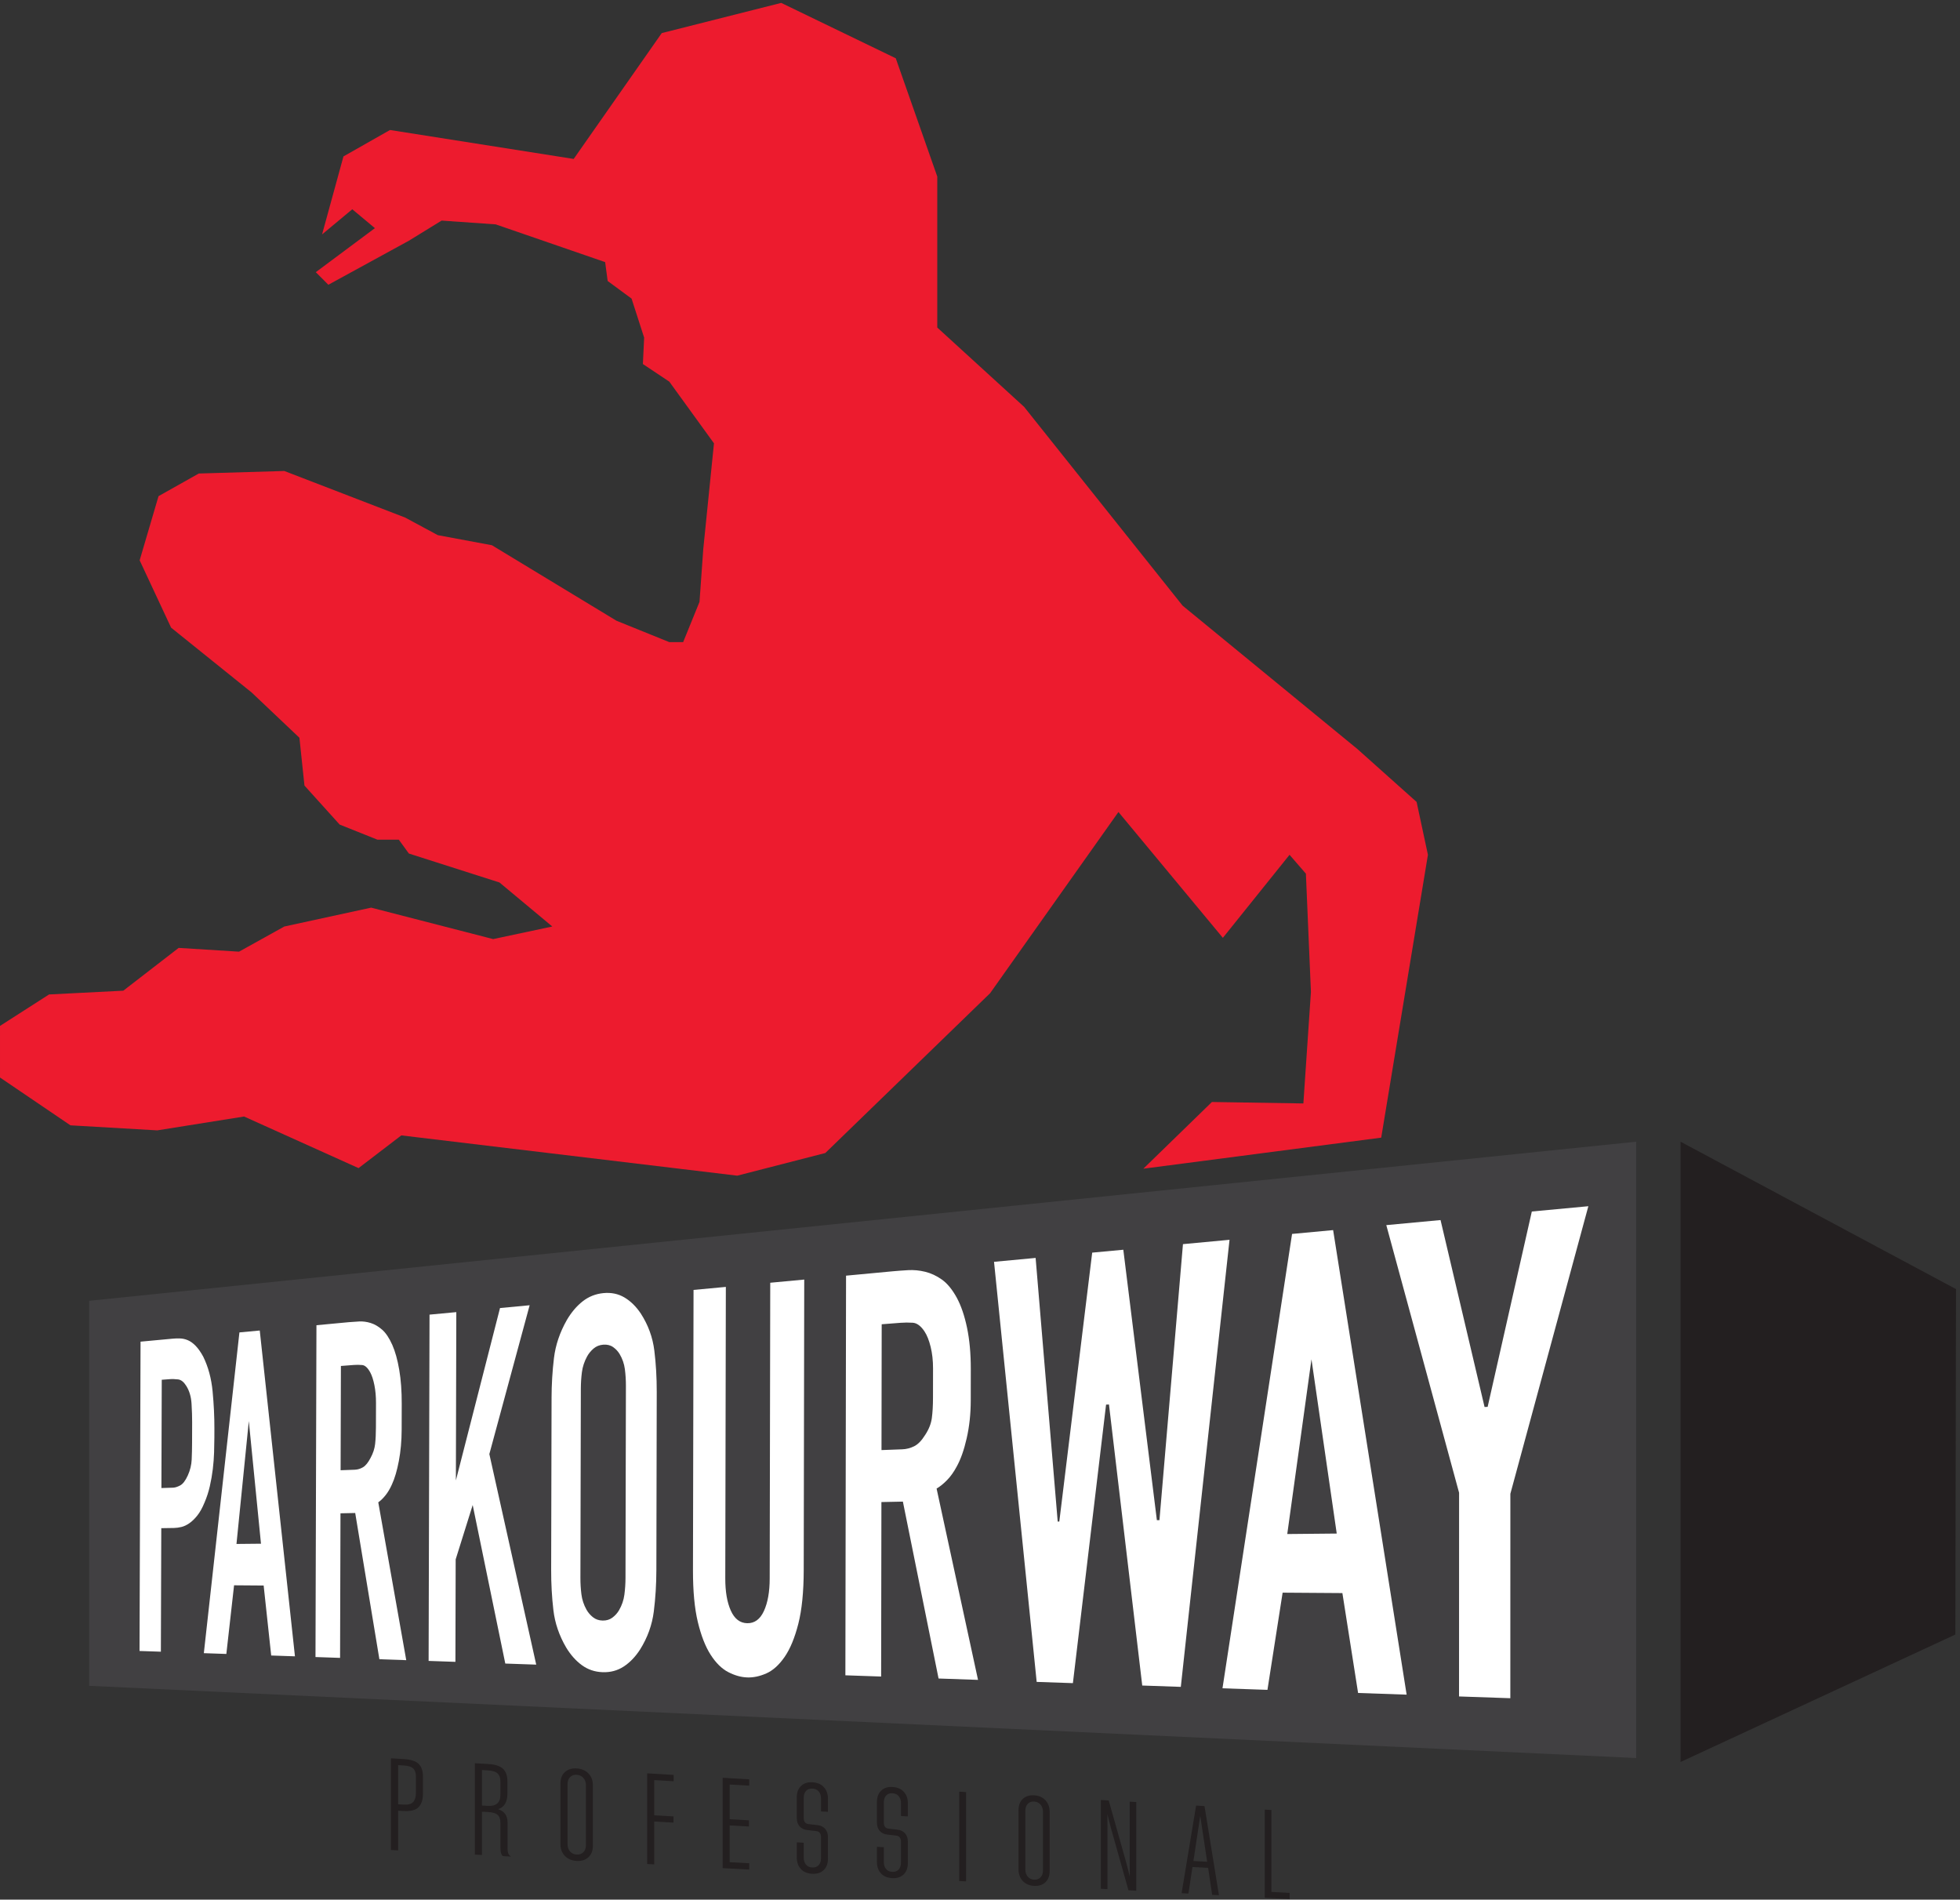 <?xml version="1.0" encoding="UTF-8" standalone="no"?>
<svg xmlns="http://www.w3.org/2000/svg" xmlns:xlink="http://www.w3.org/1999/xlink" xmlns:serif="http://www.serif.com/" width="100%" height="100%" viewBox="0 0 1871 1813" version="1.1" xml:space="preserve" style="fill-rule:evenodd;clip-rule:evenodd;stroke-linejoin:round;stroke-miterlimit:2;">
  <rect x="0" y="0" width="1871" height="1813" fill="#333333" stroke="none"/>
  <g>
    <path d="M307.442,223.746l20.416,-74.458l44.434,-25.217l175.345,27.621l84.063,-120.105l114.046,-28.825l109.337,52.85l39.63,112.892l-0,144.109l82.866,75.666l151.321,189.75l166.933,136.908l56.446,50.438l10.808,50.45l-44.595,269.958l-227.063,29.63l65.459,-63.663l87.3,1.392l7.212,-106.417l-4.804,-112.892l-15.613,-18.008l-63.65,79.254l-99.683,-120.092l-122.496,172.934l-157.325,152.529l-84.071,21.617l-320.658,-38.438l-40.829,31.225l-109.288,-49.242l-82.866,13.221l-82.867,-4.808l-67.25,-45.637l0,-49.242l46.833,-30.021l70.859,-3.596l52.837,-40.837l57.646,3.595l43.237,-24.016l82.867,-18.009l116.492,30.013l56.446,-12.004l-50.438,-42.029l-86.475,-27.621l-9.604,-13.208l-20.417,-0l-36.025,-14.413l-33.629,-37.233l-4.808,-45.638l-45.633,-43.237l-76.863,-61.85l-30.021,-64.25l18.013,-61.246l38.433,-21.613l81.662,-2.408l115.292,44.433l31.229,16.813l51.638,9.608l118.896,72.063l50.441,20.412l13.213,0l15.612,-38.429l3.6,-50.438l10.209,-100.879l-42.634,-58.854l-25.22,-16.804l1.199,-25.221l-12.008,-37.237l-22.817,-16.805l-2.399,-18.02l-104.488,-36.025l-51.638,-3.605l-31.233,19.213l-76.858,42.033l-12.008,-12.012l56.441,-42.025l-21.612,-18.017l-28.825,24.017Z" style="fill:#ed1b2e;fill-rule:nonzero;"></path>
    <path d="M1561.89,1089.65l-1476.73,151.846l0,367.471l1476.73,68.908l-0,-588.225Z" style="fill:#414042;fill-rule:nonzero;"></path>
    <path d="M1604.25,1089.65l262.946,140.662l-0.637,329.709l-262.309,121.637l0,-592.008Z" style="fill:#231f20;fill-rule:nonzero;"></path>
    <path d="M154.079,1420.2l11.15,-0.358c1.933,-0.063 4.196,-0.78 6.771,-2.146c2.588,-1.383 5,-4.538 7.254,-9.479c2.258,-4.975 3.504,-10.05 3.729,-15.229c0.221,-5.18 0.35,-10.48 0.367,-15.951l0.063,-19.808c0.016,-5.158 -0.175,-11.033 -0.575,-17.591c-0.409,-6.588 -2.059,-12.196 -4.984,-16.867c-2.379,-3.821 -4.971,-5.904 -7.825,-6.254c-2.837,-0.346 -5.646,-0.434 -8.408,-0.209l-7.213,0.546l-0.329,103.346Zm-19.916,-139.712l30.479,-2.838c2.216,-0.212 4.571,-0.296 7.083,-0.229c2.492,0.058 5.008,0.596 7.525,1.654c2.517,1.058 4.992,2.837 7.454,5.346c2.463,2.516 4.883,5.962 7.283,10.358c4.775,9.704 7.78,20.742 8.955,33.079c1.17,12.384 1.754,24.209 1.72,35.509l-0.025,8.7c-0.016,4.345 -0.116,9.058 -0.27,14.125c-0.163,5.079 -0.554,10.387 -1.217,15.916c-0.667,5.517 -1.617,10.979 -2.854,16.371c-1.225,5.396 -2.913,10.571 -5.046,15.529c-2.15,5.246 -4.475,9.417 -6.95,12.479c-2.471,3.075 -4.983,5.509 -7.521,7.267c-2.516,1.763 -5.037,2.963 -7.554,3.584c-2.492,0.608 -4.858,0.92 -7.079,0.962l-12.192,0.192l-0.383,117.891l-20.379,-0.683l0.971,-295.212Z" style="fill:#fff;fill-rule:nonzero;"></path>
    <path d="M237.521,1356.25l-11.779,117.308l23.391,-0.233l-11.612,-117.075Zm21.362,223.783l-7.2,-66.799l-28.241,-0.213l-7.371,65.517l-21.488,-0.746l33.967,-306.133l19.413,-1.813l33.591,310.958l-22.671,-0.771Z" style="fill:#fff;fill-rule:nonzero;"></path>
    <path d="M325.142,1403.21l13.587,-0.495c2.704,-0.109 5.313,-0.909 7.804,-2.371c2.496,-1.492 4.879,-4.438 7.155,-8.825c2.433,-4.421 3.899,-8.875 4.4,-13.375c0.495,-4.488 0.758,-9.804 0.774,-15.988l0.063,-23.146c0.021,-6.158 -0.5,-11.837 -1.533,-17.008c-1.042,-5.154 -2.355,-9.217 -3.967,-12.179c-2.417,-4.438 -4.979,-6.763 -7.7,-7.021c-2.742,-0.254 -5.371,-0.275 -7.929,-0.071l-12.371,0.954l-0.283,99.525Zm7.766,-141.312c3.013,-0.275 6.325,-0.5 9.925,-0.671c3.604,-0.196 7.304,0.296 11.084,1.475c3.8,1.204 7.437,3.333 10.933,6.413c3.5,3.091 6.721,7.92 9.65,14.491c2.775,6.3 4.979,14.196 6.596,23.704c1.637,9.534 2.425,20.371 2.396,32.517l-0.067,24.758c-0.033,10.58 -0.929,20.525 -2.683,29.78c-1.759,9.249 -3.967,16.699 -6.6,22.366c-1.821,4.104 -3.88,7.567 -6.175,10.413c-2.3,2.858 -4.588,5.075 -6.863,6.683l26.7,150.642l-25.642,-0.888l-23.079,-139.562l-14.058,0.296l-0.392,137.979l-23.466,-0.809l0.912,-316.691l30.829,-2.896Z" style="fill:#fff;fill-rule:nonzero;"></path>
    <path d="M435.592,1252.3l-0.413,160.629l42.129,-164.525l28.28,-2.662l-38.463,142.033l44.746,200.959l-29.529,-1.021l-31.113,-151.305l-16.246,51.867l-0.246,97.804l-25.583,-0.891l0.867,-330.492l25.571,-2.396Z" style="fill:#fff;fill-rule:nonzero;"></path>
    <path d="M597.492,1322.68c0.016,-5.4 -0.325,-10.683 -0.984,-15.875c-0.675,-5.187 -2.358,-10.029 -5.054,-14.554c-1.546,-2.571 -3.612,-4.775 -6.204,-6.592c-2.596,-1.816 -5.721,-2.57 -9.346,-2.299c-3.633,0.279 -6.725,1.512 -9.3,3.704c-2.566,2.212 -4.604,4.704 -6.133,7.471c-2.654,4.858 -4.313,9.874 -4.983,15.07c-0.667,5.209 -1.009,10.455 -1.021,15.775l-0.409,180.492c-0.012,5.312 0.3,10.558 0.95,15.712c0.646,5.175 2.275,10.105 4.913,14.805c1.521,2.691 3.55,5.05 6.104,7.1c2.567,2.054 5.658,3.112 9.287,3.183c3.63,0.062 6.763,-0.888 9.363,-2.867c2.604,-1.966 4.683,-4.291 6.242,-6.966c2.716,-4.679 4.425,-9.625 5.12,-14.875c0.68,-5.221 1.046,-10.534 1.059,-15.954l0.396,-183.33Zm-70.984,11.855c0.03,-13.155 0.788,-25.959 2.3,-38.405c1.505,-12.446 5.605,-24.558 12.321,-36.358c4.304,-7.325 9.329,-13.246 15.075,-17.763c5.767,-4.529 12.379,-7.145 19.808,-7.862c7.471,-0.717 14.167,0.662 20.063,4.158c5.908,3.5 11.125,8.617 15.617,15.325c7.058,10.934 11.375,22.759 12.929,35.409c1.558,12.662 2.325,25.837 2.291,39.479l-0.354,169.929c-0.025,13.654 -0.854,26.879 -2.462,39.646c-1.617,12.762 -5.979,24.862 -13.092,36.225c-4.529,7.008 -9.771,12.425 -15.7,16.287c-5.916,3.846 -12.621,5.621 -20.1,5.35c-7.437,-0.262 -14.041,-2.512 -19.792,-6.712c-5.733,-4.183 -10.733,-9.817 -15.004,-16.904c-6.67,-11.409 -10.72,-23.296 -12.162,-35.684c-1.454,-12.358 -2.154,-25.116 -2.125,-38.287l0.387,-163.833Z" style="fill:#fff;fill-rule:nonzero;"></path>
    <path d="M692.887,1228.23l-0.541,278.13c-0.025,12.583 1.712,22.824 5.242,30.737c3.541,7.929 8.774,11.975 15.72,12.108c6.98,0.134 12.292,-3.758 15.925,-11.658c3.655,-7.921 5.492,-18.283 5.517,-31.037l0.521,-282.246l32.45,-3.038l-0.492,277.325c-0.037,20.792 -1.767,37.896 -5.166,51.263c-3.409,13.362 -7.771,23.9 -13.092,31.596c-5.304,7.666 -11.117,12.908 -17.438,15.699c-6.295,2.775 -12.408,4.067 -18.325,3.842c-5.891,-0.208 -11.92,-1.929 -18.075,-5.112c-6.125,-3.18 -11.716,-8.68 -16.745,-16.492c-5.017,-7.788 -9.096,-18.229 -12.238,-31.271c-3.137,-13.033 -4.687,-29.546 -4.642,-49.596l0.542,-267.362l30.837,-2.888Z" style="fill:#fff;fill-rule:nonzero;"></path>
    <path d="M841.471,1383.97l19.796,-0.738c3.962,-0.137 7.758,-1.116 11.4,-2.925c3.65,-1.817 7.125,-5.392 10.441,-10.733c3.559,-5.358 5.7,-10.771 6.425,-16.217c0.721,-5.441 1.084,-11.904 1.096,-19.379l0.042,-27.988c0.012,-7.479 -0.754,-14.3 -2.284,-20.545c-1.533,-6.229 -3.487,-11.113 -5.837,-14.679c-3.529,-5.313 -7.292,-8.088 -11.279,-8.338c-3.983,-0.254 -7.842,-0.229 -11.563,0.058l-18.046,1.404l-0.191,120.08Zm11,-170.667c4.404,-0.396 9.225,-0.758 14.483,-1.067c5.271,-0.291 10.671,0.205 16.208,1.555c5.555,1.354 10.905,3.85 16.025,7.495c5.138,3.671 9.871,9.446 14.188,17.329c4.087,7.571 7.337,17.088 9.754,28.596c2.4,11.538 3.604,24.65 3.588,39.371l-0.046,30.013c-0.017,12.858 -1.317,24.921 -3.884,36.141c-2.55,11.221 -5.775,20.288 -9.645,27.188c-2.663,4.975 -5.675,9.179 -9.025,12.637c-3.371,3.492 -6.713,6.184 -10.05,8.134l39.55,182.587l-37.667,-1.304l-34.063,-168.833l-20.495,0.429l-0.267,166.525l-34.129,-1.175l0.641,-381.421l44.834,-4.2Z" style="fill:#fff;fill-rule:nonzero;"></path>
    <path d="M988.592,1200.57l21.083,251.629l1.533,-0.038l31.396,-256.641l29.704,-2.767l32.034,258.117l2.454,-0.025l22.45,-263.429l44.45,-4.15l-46.5,426.687l-36.821,-1.271l-31.758,-268.237l-2.775,0.137l-31.663,265.813l-34.579,-1.18l-40.712,-400.92l39.704,-3.725Z" style="fill:#fff;fill-rule:nonzero;"></path>
    <path d="M1251.92,1297.32l-23.112,166.77l47.229,-0.454l-24.117,-166.316Zm44.496,318.466l-14.979,-95.337l-57.055,-0.4l-14.487,92.758l-42.921,-1.475l66.421,-433.658l39.196,-3.658l70.167,443.37l-46.342,-1.6Z" style="fill:#fff;fill-rule:nonzero;"></path>
    <path d="M1441.78,1425.71l-0.033,195.079l-48.967,-1.687l0.054,-194.388l-69.483,-255.449l51.787,-4.834l42.017,178.413l2.938,-0.121l42.179,-186.45l53.958,-5.05l-74.45,274.487Z" style="fill:#fff;fill-rule:nonzero;"></path>
    <path d="M385.421,1722.34c4.329,0.245 7.346,-0.605 9.05,-2.55c1.704,-1.942 2.558,-4.788 2.558,-8.53l0,-15.737c0,-3.417 -0.854,-5.963 -2.558,-7.646c-1.704,-1.683 -4.721,-2.646 -9.05,-2.9l-5.371,-0.312l-0,37.374l5.371,0.301Zm-12.242,-44.201l12.121,0.713c6.737,0.388 11.5,1.925 14.283,4.575c2.788,2.667 4.179,6.821 4.179,12.483l0,15.734c0,5.912 -1.395,10.287 -4.179,13.116c-2.783,2.846 -7.546,4.079 -14.283,3.696l-5.25,-0.296l-0,37.871l-6.871,-0.375l0,-87.517Z" style="fill:#231f20;fill-rule:nonzero;"></path>
    <path d="M477.692,1700.2c-0,-3.404 -0.909,-5.946 -2.725,-7.625c-1.817,-1.688 -4.871,-2.65 -9.171,-2.9l-5.704,-0.334l-0,33.867l5.704,0.325c7.933,0.454 11.896,-3.096 11.896,-10.641l-0,-12.692Zm-24.417,-17.354l13.021,0.758c6.442,0.379 11.062,1.892 13.871,4.546c2.808,2.654 4.204,6.675 4.204,12.062l-0,11.688c-0,7.962 -2.967,12.891 -8.908,14.8c6.024,1.917 9.037,6.104 9.037,12.575l-0,25.121c-0,3.816 1.029,6.237 3.092,7.258l-0,0.254l-7.425,-0.408c-1.65,-1 -2.475,-3.783 -2.475,-8.35l-0,-23.508c-0,-3.484 -0.909,-6.009 -2.725,-7.559c-1.817,-1.55 -4.954,-2.458 -9.417,-2.708c-3.554,-0.204 -5.371,-0.259 -5.458,-0.188l-0,41.217l-6.817,-0.375l0,-87.183Z" style="fill:#231f20;fill-rule:nonzero;"></path>
    <path d="M559.337,1704.05c0,-2.967 -0.82,-5.371 -2.458,-7.2c-1.637,-1.829 -3.767,-2.825 -6.387,-2.979c-2.625,-0.154 -4.738,0.596 -6.338,2.233c-1.6,1.646 -2.4,3.954 -2.4,6.93l0,56.812c0,2.979 0.8,5.379 2.4,7.204c1.6,1.821 3.713,2.804 6.338,2.95c2.62,0.146 4.75,-0.608 6.387,-2.25c1.638,-1.646 2.458,-3.958 2.458,-6.933l0,-56.767Zm-24.354,-1.775c0,-4.721 1.413,-8.379 4.242,-10.987c2.838,-2.6 6.592,-3.767 11.267,-3.496c4.67,0.279 8.412,1.883 11.241,4.812c2.825,2.938 4.238,6.755 4.238,11.459l-0,57.491c-0,4.713 -1.413,8.375 -4.238,10.98c-2.829,2.612 -6.571,3.8 -11.241,3.549c-4.675,-0.266 -8.429,-1.849 -11.267,-4.779c-2.829,-2.92 -4.242,-6.75 -4.242,-11.458l0,-57.571Z" style="fill:#231f20;fill-rule:nonzero;"></path>
    <path d="M617.783,1692.5l25.263,1.483l-0,6.046l-18.546,-1.083l0,33.608l18.421,1.046l-0,5.925l-18.421,-1.046l0,40.9l-6.717,-0.358l0,-86.521Z" style="fill:#231f20;fill-rule:nonzero;"></path>
    <path d="M689.871,1696.73l25.325,1.492l-0,6.021l-18.658,-1.088l-0,33.125l18.416,1.05l0,5.904l-18.416,-1.046l-0,35.092l18.658,1.025l-0,6.029l-25.325,-1.383l-0,-86.221Z" style="fill:#231f20;fill-rule:nonzero;"></path>
    <path d="M760.617,1758.33l6.629,0.371l-0,14.362c-0,2.534 0.683,4.68 2.046,6.43c1.362,1.754 3.37,2.7 6.02,2.846c2.567,0.145 4.613,-0.584 6.134,-2.18c1.529,-1.591 2.287,-3.816 2.287,-6.675l0,-19.871c0,-3.675 -1.52,-5.683 -4.571,-6.016l-8.424,-0.971c-3.209,-0.35 -5.701,-1.529 -7.467,-3.55c-1.767,-2.025 -2.654,-4.675 -2.654,-7.946l-0,-19.766c-0,-4.667 1.366,-8.288 4.1,-10.867c2.729,-2.579 6.341,-3.742 10.837,-3.479c4.733,0.279 8.379,1.846 10.946,4.696c2.562,2.845 3.846,6.433 3.846,10.762l-0,12.75l-6.613,-0.379l0,-12.504c0,-2.538 -0.7,-4.684 -2.104,-6.442c-1.404,-1.758 -3.429,-2.712 -6.075,-2.867c-2.567,-0.15 -4.596,0.571 -6.079,2.154c-1.487,1.601 -2.229,3.821 -2.229,6.684l-0,19.021c-0,3.687 1.483,5.687 4.454,6.025l8.546,0.975c3.125,0.341 5.591,1.521 7.396,3.541c1.8,2.025 2.704,4.671 2.704,7.938l-0,20.6c-0,4.658 -1.363,8.283 -4.083,10.867c-2.73,2.587 -6.38,3.762 -10.951,3.512c-4.737,-0.263 -8.366,-1.808 -10.9,-4.646c-2.529,-2.841 -3.795,-6.425 -3.795,-10.766l-0,-14.609Z" style="fill:#231f20;fill-rule:nonzero;"></path>
    <path d="M837.117,1762.61l6.579,0.366l-0,14.304c-0,2.53 0.679,4.667 2.033,6.409c1.354,1.746 3.346,2.691 5.979,2.833c2.546,0.142 4.575,-0.579 6.088,-2.167c1.512,-1.591 2.266,-3.804 2.266,-6.662l0,-19.792c0,-3.658 -1.512,-5.654 -4.533,-5.992l-8.362,-0.966c-3.192,-0.342 -5.667,-1.521 -7.417,-3.534c-1.754,-2.02 -2.633,-4.654 -2.633,-7.916l-0,-19.692c-0,-4.646 1.358,-8.262 4.066,-10.829c2.713,-2.575 6.296,-3.729 10.759,-3.467c4.7,0.275 8.32,1.834 10.87,4.671c2.546,2.833 3.817,6.409 3.817,10.721l0,12.708l-6.567,-0.383l0,-12.463c0,-2.52 -0.695,-4.658 -2.087,-6.408c-1.392,-1.754 -3.404,-2.7 -6.033,-2.854c-2.546,-0.15 -4.559,0.567 -6.034,2.146c-1.471,1.587 -2.212,3.808 -2.212,6.662l-0,18.955c-0,3.666 1.471,5.662 4.425,5.995l8.479,0.975c3.108,0.334 5.55,1.513 7.342,3.529c1.791,2.017 2.687,4.646 2.687,7.909l0,20.512c0,4.642 -1.354,8.254 -4.058,10.834c-2.704,2.579 -6.329,3.75 -10.863,3.5c-4.704,-0.254 -8.312,-1.8 -10.82,-4.621c-2.517,-2.834 -3.771,-6.408 -3.771,-10.733l-0,-14.55Z" style="fill:#231f20;fill-rule:nonzero;"></path>
    <path d="M915.675,1709.98l6.529,0.388l0,85.262l-6.529,-0.358l-0,-85.292Z" style="fill:#231f20;fill-rule:nonzero;"></path>
    <path d="M995.642,1729.37c-0,-2.917 -0.788,-5.267 -2.359,-7.059c-1.57,-1.787 -3.616,-2.758 -6.133,-2.908c-2.517,-0.15 -4.538,0.588 -6.075,2.196c-1.533,1.612 -2.3,3.879 -2.3,6.791l0,55.638c0,2.912 0.767,5.267 2.3,7.05c1.537,1.783 3.558,2.746 6.075,2.883c2.517,0.138 4.563,-0.6 6.133,-2.212c1.571,-1.613 2.359,-3.875 2.359,-6.792l-0,-55.587Zm-23.363,-1.721c0,-4.621 1.363,-8.204 4.079,-10.759c2.713,-2.554 6.313,-3.699 10.792,-3.441c4.483,0.267 8.079,1.833 10.788,4.7c2.708,2.871 4.062,6.608 4.062,11.225l-0,56.3c-0,4.608 -1.354,8.2 -4.062,10.758c-2.709,2.567 -6.305,3.729 -10.788,3.479c-4.479,-0.241 -8.079,-1.796 -10.792,-4.658c-2.716,-2.863 -4.079,-6.604 -4.079,-11.221l0,-56.383Z" style="fill:#231f20;fill-rule:nonzero;"></path>
    <path d="M1050.88,1717.92l7.5,0.437l16.734,59.384l3.387,13.246l-0.117,-13.067l0,-58.392l6.317,0.371l0,84.6l-7.483,-0.408l-16.73,-59.359l-3.395,-13.141l0.112,12.958l0,58.45l-6.325,-0.342l0,-84.737Z" style="fill:#231f20;fill-rule:nonzero;"></path>
    <path d="M1152.35,1776.88l-6.617,-43.871l-6.508,43.134l13.125,0.737Zm-10.562,-53.616l8.012,0.47l13.804,85.084l-6.495,-0.359l-3.825,-25.741l-14.984,-0.834l-3.837,25.342l-6.513,-0.358l13.838,-83.604Z" style="fill:#231f20;fill-rule:nonzero;"></path>
    <path d="M1207.34,1727.11l6.351,0.375l-0,78.179l17.404,0.959l-0,5.879l-23.755,-1.3l0,-84.092Z" style="fill:#231f20;fill-rule:nonzero;"></path>
  </g>
</svg>
